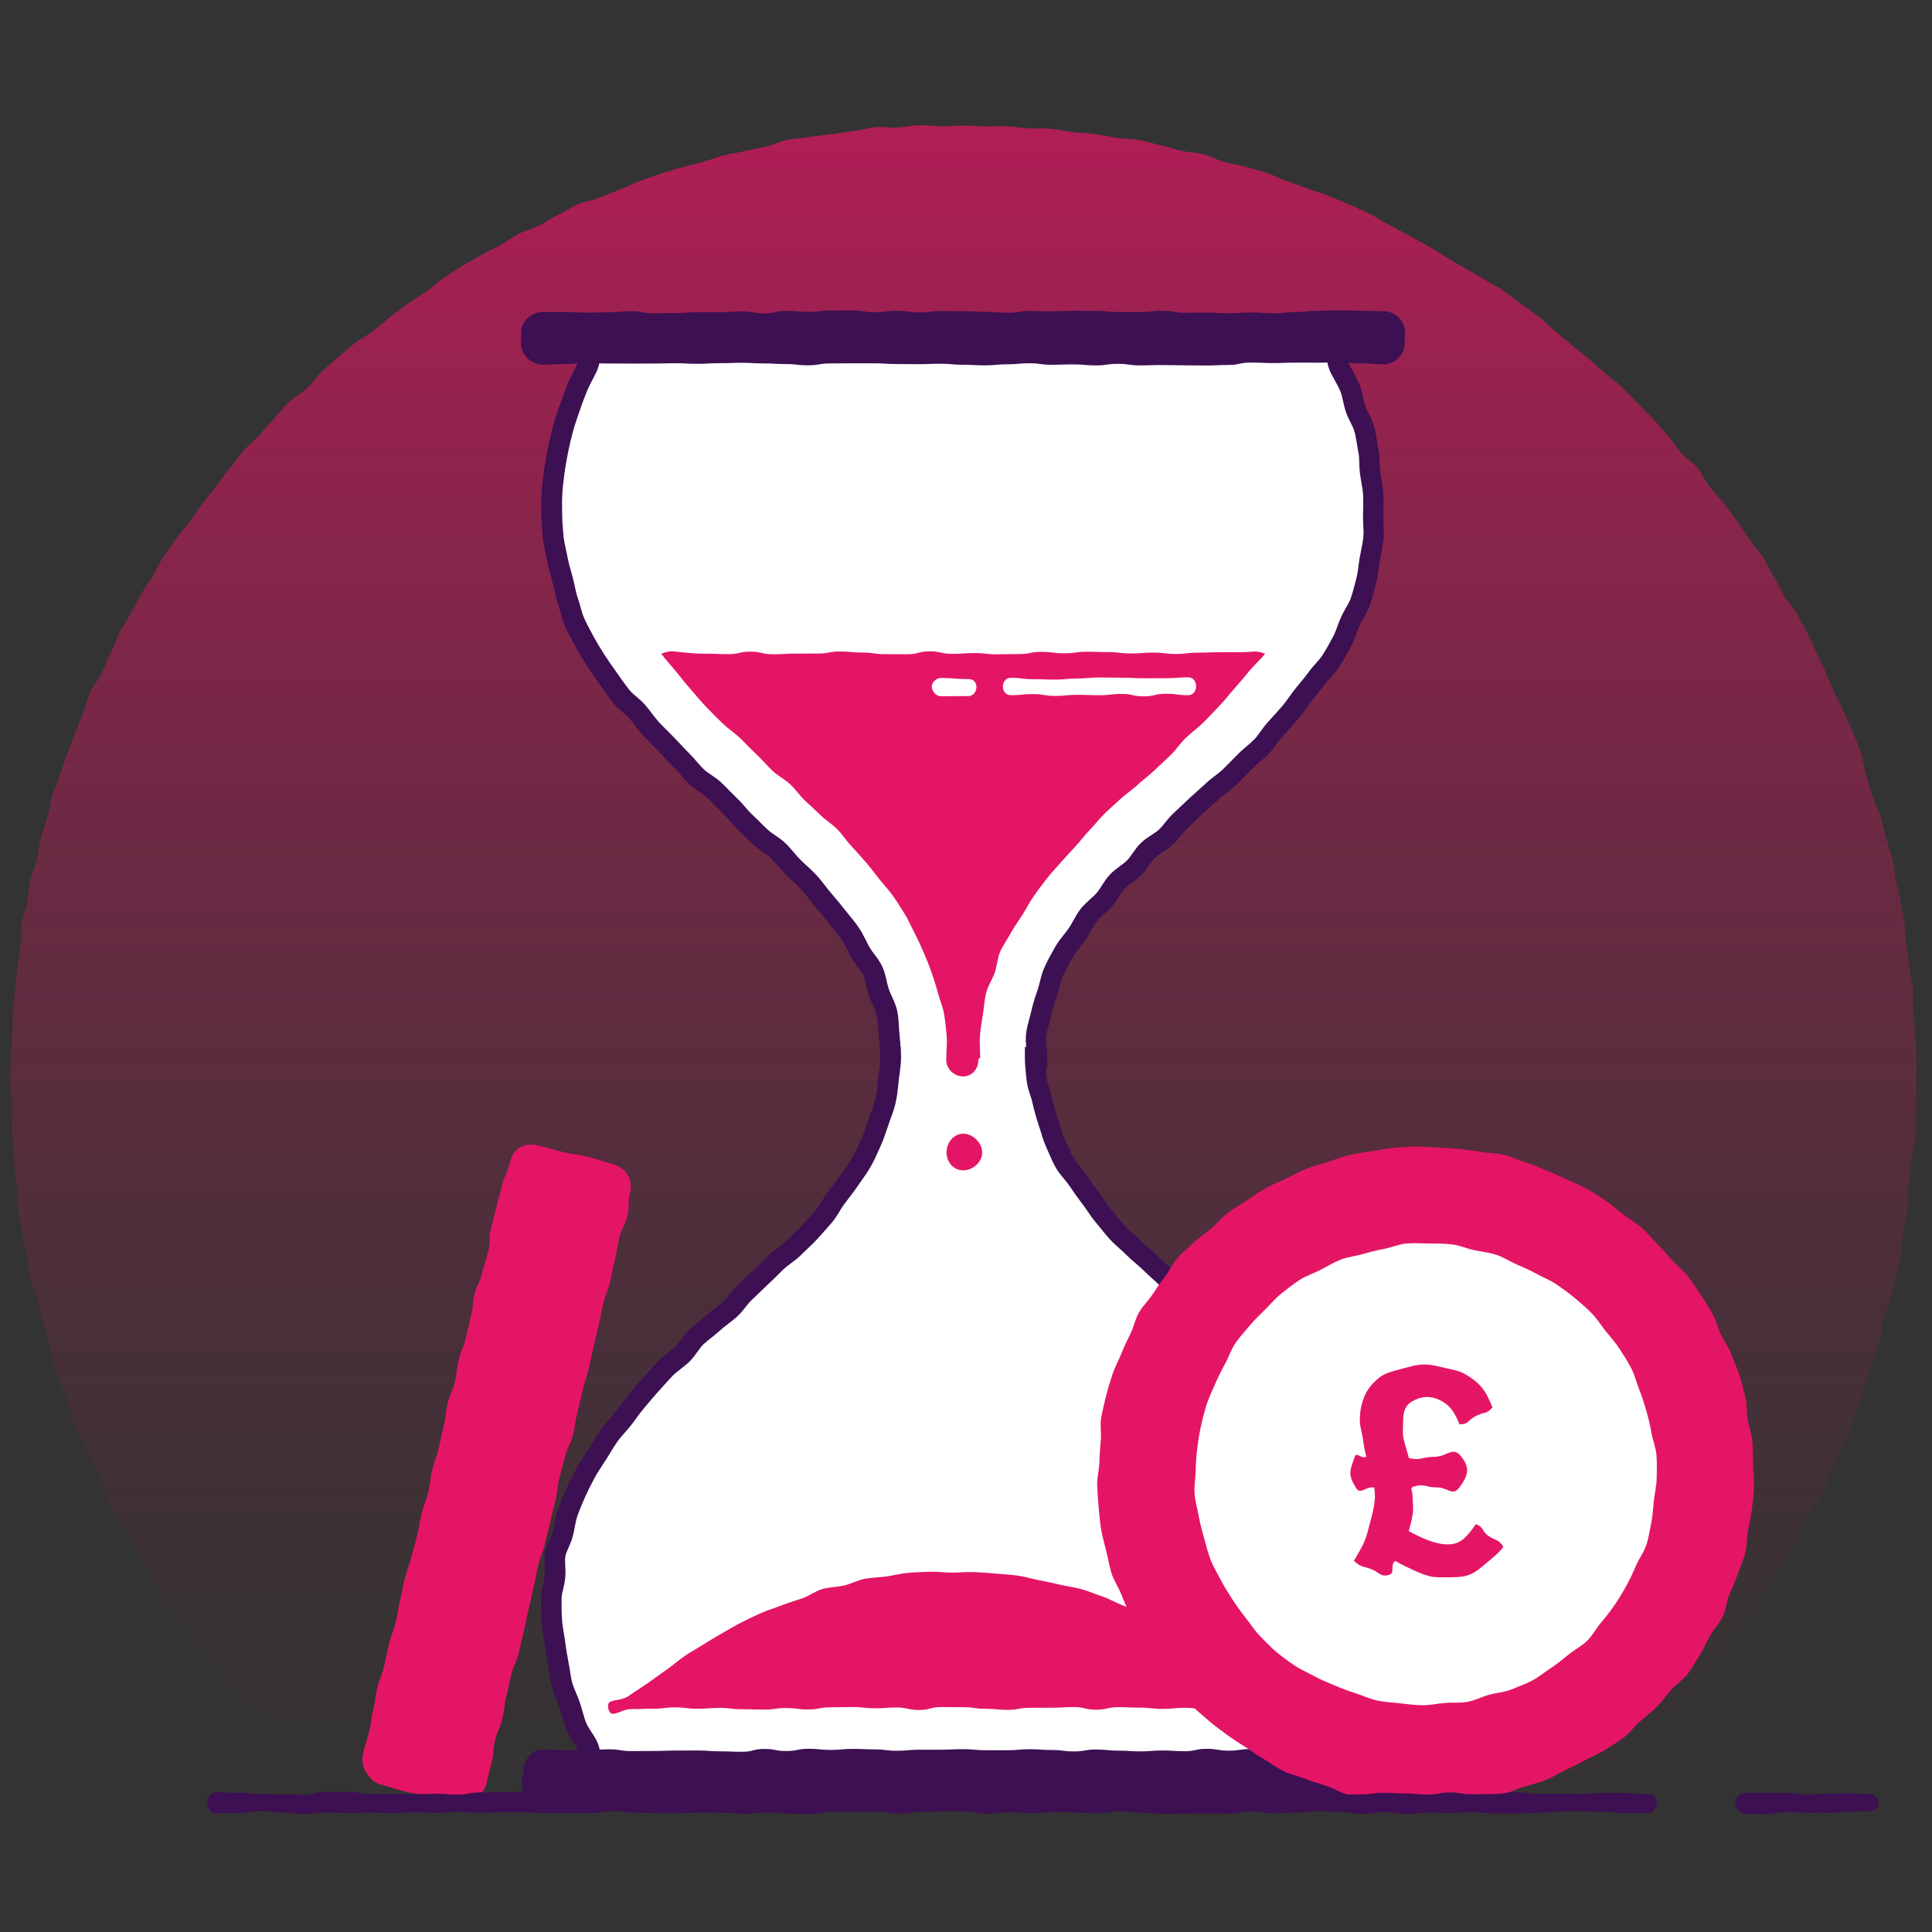 <?xml version="1.0" encoding="UTF-8"?><svg id="uuid-d57a6db2-3cc9-4edc-8c98-ab20f961405a" xmlns="http://www.w3.org/2000/svg" xmlns:xlink="http://www.w3.org/1999/xlink" viewBox="0 0 500 500"><rect x="0" y="0" width="500" height="500" fill="#333333" stroke="none"/><defs><linearGradient id="uuid-64165de5-a496-4c13-ba36-becd30e72969" x1="249.28" y1="-102.87" x2="249.28" y2="469.88" gradientUnits="userSpaceOnUse"><stop offset=".1" stop-color="#e51565" stop-opacity=".9"/><stop offset=".19" stop-color="#e51565" stop-opacity=".76"/><stop offset=".41" stop-color="#e51565" stop-opacity=".49"/><stop offset=".6" stop-color="#e51565" stop-opacity=".28"/><stop offset=".77" stop-color="#e51565" stop-opacity=".13"/><stop offset=".91" stop-color="#e51565" stop-opacity=".03"/><stop offset="1" stop-color="#e51565" stop-opacity="0"/></linearGradient></defs><path d="m495.98,278.84c0,1.93-.02,3.85-.07,5.77s.12,3.86.03,5.77-.35,3.84-.48,5.75-.81,3.79-.98,5.7-.36,3.82-.59,5.73-.06,3.87-.33,5.77-.69,3.79-1,5.68-.26,3.86-.61,5.75-.82,3.77-1.22,5.64-.95,3.73-1.4,5.6-1.36,3.62-1.84,5.48-.55,3.83-1.08,5.68-1.46,3.57-2.03,5.41-.87,3.76-1.48,5.58-1.11,3.69-1.76,5.49-1.33,3.61-2.03,5.4-1.33,3.62-2.07,5.39-1.64,3.49-2.43,5.24-1.56,3.52-2.38,5.25-1.74,3.43-2.61,5.14-2.14,3.22-3.04,4.91-1.28,3.68-2.23,5.35-2.38,3.06-3.37,4.71-1.83,3.38-2.85,5.01-1.92,3.34-2.98,4.94-2.37,3.04-3.46,4.61-2.21,3.14-3.34,4.69-2.06,3.26-3.23,4.78-2.6,2.85-3.8,4.34-2.31,3.08-3.55,4.54-2.64,2.79-3.92,4.23-2.42,2.99-3.73,4.39-2.57,2.87-3.9,4.24-2.63,2.81-4,4.15-3.06,2.36-4.46,3.68-2.44,3.03-3.87,4.31-3.11,2.34-4.57,3.58c-2.81.49-2.87-.38-5.72-.38s-2.86.39-5.71.39-2.86.24-5.71.24-2.86-.04-5.71-.04-2.86-.16-5.71-.16-2.86.28-5.71.28-2.86-.17-5.71-.17-2.86-.52-5.71-.52-2.86.23-5.71.23-2.86-.32-5.71-.32-2.86.78-5.71.78-2.86-.74-5.71-.74-2.86.06-5.72.06-2.86-.02-5.71-.02-2.86.16-5.71.16-2.86-.18-5.71-.18-2.86.24-5.71.24-2.86.45-5.71.45-2.86-.33-5.71-.33-2.86-.26-5.71-.26-2.86.35-5.71.35-2.86-.07-5.71-.07-2.86-.19-5.71-.19-2.85.26-5.71.26-2.85-.19-5.71-.19-2.86-.06-5.71-.06-2.86.24-5.72.24-2.86-.08-5.71-.08-2.86-.39-5.71-.39-2.86.39-5.71.39-2.86.13-5.71.13-2.86-.18-5.71-.18-2.86.02-5.71.02-2.86-.33-5.72-.33-2.86.54-5.71.54-2.86-.44-5.72-.44-2.86.31-5.71.31-2.86-.12-5.72-.12-2.86.25-5.72.25-2.86-.37-5.72-.37-2.86.56-5.72.56-2.86-.41-5.72-.41-2.86-.23-5.72-.23-2.86.57-5.72.57-2.86-.3-5.72-.3-2.86.26-5.72.26-2.86-.65-5.71-.65-2.86.48-5.72.48-2.86.29-5.72.29-2.86-.08-5.72-.08-2.86-.5-5.72-.5-2.86.28-5.72.28-2.86-.31-5.72-.31-2.86.4-5.72.4-2.86.02-5.73.02-2.92.36-5.74-.13c-1.46-1.25-2.79-2.7-4.23-3.98s-2.9-2.52-4.3-3.84-2.61-2.83-3.98-4.17-2.95-2.48-4.29-3.86-2.38-3.03-3.69-4.44-3.01-2.45-4.29-3.89-2.67-2.77-3.92-4.24-2.39-3.02-3.6-4.51-1.92-3.37-3.09-4.9-2.73-2.75-3.86-4.3-2.38-3.03-3.48-4.6-2.13-3.2-3.2-4.8-1.92-3.34-2.95-4.96-1.97-3.3-2.95-4.95-1.66-3.47-2.61-5.14-2.19-3.17-3.1-4.87-2.11-3.24-2.97-4.95-1.07-3.75-1.9-5.49-1.73-3.42-2.51-5.18-1.61-3.48-2.35-5.26-1.99-3.34-2.69-5.13-.87-3.78-1.53-5.59-1.36-3.59-1.98-5.41-1.45-3.57-2.03-5.4-.67-3.81-1.2-5.66-1.25-3.63-1.73-5.5-.85-3.74-1.3-5.61-1.43-3.61-1.83-5.5-.39-3.84-.75-5.73-.89-3.74-1.2-5.64-.79-3.77-1.05-5.68-.12-3.86-.34-5.77-.46-3.81-.64-5.73-.27-3.83-.41-5.75-.23-3.83-.32-5.75.17-3.84.13-5.77-.54-3.83-.54-5.76.22-3.8.26-5.7.22-3.79.31-5.69-.01-3.81.12-5.7.44-3.78.62-5.66.33-3.78.55-5.67.58-3.75.84-5.63-.09-3.86.22-5.73,1.14-3.66,1.48-5.53.39-3.8.78-5.65,1.31-3.6,1.74-5.45.57-3.77,1.05-5.61,1.19-3.61,1.71-5.44.65-3.77,1.21-5.58,1.46-3.52,2.06-5.32,1.2-3.61,1.84-5.39,1.34-3.55,2.02-5.32,1.36-3.55,2.09-5.3,1.11-3.66,1.87-5.4,2.17-3.19,2.97-4.91,1.49-3.49,2.34-5.19,1.35-3.58,2.24-5.26,1.97-3.25,2.9-4.91,1.76-3.37,2.72-5.01,2.06-3.2,3.06-4.81,1.71-3.42,2.75-5.01,2.2-3.1,3.28-4.67,2.49-2.9,3.6-4.44,2.14-3.14,3.28-4.66,2.32-3,3.5-4.49,2.23-3.08,3.44-4.54,2.28-3.05,3.53-4.48,2.79-2.6,4.07-4.01,2.49-2.88,3.8-4.25,2.46-2.92,3.8-4.26,3.21-2.15,4.58-3.46,2.41-2.98,3.81-4.26,2.79-2.58,4.22-3.83,2.91-2.45,4.37-3.66,3.26-2.01,4.75-3.19,2.9-2.44,4.42-3.59,2.98-2.35,4.52-3.46,3.21-2.04,4.77-3.11,2.92-2.47,4.51-3.5,3.15-2.12,4.77-3.13,3.32-1.85,4.96-2.82,3.38-1.73,5.04-2.65,3.19-2.09,4.87-2.97,3.59-1.31,5.29-2.16,3.24-2.01,4.96-2.82,3.3-1.92,5.04-2.69,3.72-.96,5.48-1.69,3.53-1.39,5.3-2.07,3.45-1.6,5.24-2.25,3.57-1.29,5.37-1.89,3.64-1.09,5.45-1.65,3.7-.87,5.52-1.39,3.59-1.26,5.43-1.74,3.74-.68,5.59-1.11,3.7-.81,5.56-1.2,3.59-1.38,5.46-1.73,3.78-.41,5.66-.71,3.77-.44,5.65-.7,3.74-.61,5.64-.83,3.73-.81,5.63-.99,3.83.21,5.72.08,3.77-.5,5.67-.58,3.8.31,5.71.27,3.78-.19,5.69-.19,3.79.15,5.69.2,3.8-.09,5.69,0,3.78.4,5.67.53,3.82-.07,5.7.1,3.75.65,5.63.87,3.8.21,5.68.47,3.73.7,5.61,1.01,3.82.21,5.68.56,3.69.92,5.55,1.31,3.65,1.06,5.5,1.49,3.82.37,5.66.84,3.53,1.5,5.36,2.02,3.75.72,5.56,1.28,3.69.94,5.49,1.54,3.48,1.57,5.27,2.21,3.61,1.2,5.38,1.88,3.63,1.16,5.38,1.89,3.55,1.39,5.28,2.16,3.46,1.59,5.18,2.39,3.28,1.96,4.98,2.81,3.34,1.8,5.02,2.69,3.32,1.84,4.98,2.76,3.23,2,4.86,2.97,3.3,1.87,4.92,2.87,3.33,1.83,4.92,2.87,3.38,1.8,4.94,2.87,3.02,2.32,4.56,3.43,3.12,2.18,4.63,3.33,2.79,2.6,4.28,3.78,2.91,2.44,4.37,3.65,3,2.33,4.43,3.58,2.88,2.48,4.28,3.76,3,2.36,4.37,3.67,2.65,2.73,3.99,4.08,2.69,2.69,4,4.06,2.51,2.85,3.79,4.26,2.23,3.09,3.48,4.53,3.04,2.4,4.25,3.86,1.89,3.36,3.07,4.84,2.56,2.82,3.71,4.33,2.33,3,3.44,4.54,2.08,3.18,3.15,4.75,2.45,2.93,3.49,4.52,1.74,3.39,2.75,5.01,1.77,3.36,2.73,5,2.39,3,3.32,4.66,1.81,3.34,2.69,5.02,1.58,3.46,2.43,5.16,1.6,3.44,2.41,5.16,1.46,3.5,2.23,5.24,1.81,3.35,2.54,5.11,1.61,3.45,2.3,5.22,1.41,3.53,2.06,5.32.68,3.78,1.28,5.59,1.1,3.63,1.66,5.44,1.56,3.49,2.08,5.32,1.02,3.66,1.49,5.5,1.16,3.63,1.6,5.48.54,3.77.93,5.63.93,3.69,1.27,5.56.64,3.75.94,5.62.17,3.81.43,5.69.63,3.74.85,5.63.76,3.74.94,5.63-.02,3.81.11,5.71.39,3.78.47,5.68.22,3.79.27,5.69.03,3.8.03,5.7Z" fill="url(#uuid-64165de5-a496-4c13-ba36-becd30e72969)"/><path d="m343.97,376.51c-1.03-1.6-1.81-3.36-2.92-4.9s-2.54-2.84-3.71-4.33-2.09-3.19-3.32-4.63-2.85-2.54-4.13-3.94-2.13-3.21-3.45-4.57-2.62-2.76-3.97-4.09-2.93-2.44-4.3-3.75-2.79-2.58-4.17-3.87-2.63-2.75-4.02-4.03-2.92-2.45-4.3-3.73-2.56-2.84-3.93-4.13-2.82-2.56-4.17-3.87-2.9-2.48-4.23-3.81-2.86-2.54-4.15-3.91-2.42-2.96-3.65-4.38-2.19-3.13-3.34-4.61-2.25-3.05-3.3-4.61-2.5-2.92-3.43-4.56-1.6-3.45-2.39-5.17-1.2-3.58-1.81-5.38-1.1-3.57-1.51-5.44-1.25-3.6-1.46-5.51-.43-3.76-.43-5.7h.57c0-1.94-.48-3.86-.28-5.71s.89-3.74,1.3-5.57,1.01-3.66,1.62-5.44.86-3.75,1.65-5.47,1.71-3.4,2.66-5.06,2.3-3.03,3.37-4.61,1.81-3.36,2.98-4.87,2.82-2.57,4.06-4.03,2.02-3.25,3.33-4.66,3.07-2.29,4.42-3.65,2.19-3.16,3.56-4.49,3.21-2.1,4.61-3.41,2.4-2.97,3.8-4.27,2.74-2.61,4.14-3.9,2.82-2.52,4.22-3.82,3.03-2.31,4.4-3.63,2.66-2.7,4.01-4.04,2.91-2.46,4.23-3.83,2.25-3.09,3.54-4.49,2.57-2.79,3.8-4.23,2.24-3.06,3.42-4.55,2.43-2.9,3.54-4.44,2.59-2.83,3.62-4.43c1.04-1.62,1.94-3.3,2.82-4.92s1.4-3.56,2.15-5.24,1.98-3.32,2.6-5.06,1.08-3.67,1.55-5.46.59-3.77.91-5.59.79-3.73.97-5.57-.1-3.81-.07-5.66.11-3.79,0-5.64-.57-3.76-.8-5.58c-.25-1.92-.07-3.85-.43-5.65-.38-1.91-.58-3.82-1.05-5.57-.51-1.91-1.69-3.53-2.26-5.22-.65-1.92-.83-3.87-1.48-5.47-.81-1.98-1.89-3.59-2.59-5.03-1.55-3.18.22-4.61-2.51-5.33s-2.88.12-5.67.12-2.79-.09-5.58-.09-2.79.36-5.58.36-2.79-.29-5.58-.29-2.79.21-5.58.21-2.79,0-5.58,0-2.79.37-5.58.37-2.79-.72-5.58-.72-2.79.5-5.58.5-2.79.02-5.58.02-2.79-.3-5.58-.3-2.79.05-5.58.05-2.79-.18-5.58-.18-2.79.05-5.58.05-2.79.53-5.59.53-2.79-.04-5.59-.04-2.79.14-5.59.14-2.79-.23-5.58-.23-2.79-.44-5.58-.44-2.79.43-5.58.43-2.79.05-5.58.05-2.79-.55-5.58-.55-2.79.34-5.58.34-2.79.18-5.58.18-2.79-.05-5.58-.05-2.79-.05-5.58-.05-2.79.14-5.58.14-2.79-.29-5.58-.29-2.79-.23-5.58-.23-2.79.7-5.58.7-2.79-.27-5.58-.27-2.79-.13-5.59-.13-2.79.31-5.59.31-2.89-1.02-5.59-.3-.99,1.86-2.54,5.04c-.7,1.44-1.67,3.09-2.48,5.07-.66,1.61-1.33,3.38-1.97,5.3-.57,1.69-1.21,3.48-1.72,5.38-.47,1.75-.91,3.59-1.29,5.5-.36,1.79-.7,3.66-.95,5.58s-.47,3.71-.59,5.63-.06,3.74-.03,5.66.18,3.74.36,5.65.72,3.66,1.05,5.55.9,3.6,1.39,5.45.72,3.66,1.36,5.47.93,3.65,1.72,5.41,1.66,3.36,2.58,5.05,1.86,3.25,2.91,4.87,2.13,3.16,3.23,4.7,2.19,3.12,3.36,4.61,2.92,2.51,4.15,3.95,2.29,3.04,3.57,4.43,2.67,2.7,3.99,4.06,2.58,2.79,3.93,4.12,2.48,2.9,3.85,4.21,3.18,2.17,4.56,3.46,2.64,2.74,4.03,4.02,2.49,2.91,3.88,4.19,2.7,2.68,4.08,3.97,3.2,2.16,4.55,3.47,2.51,2.89,3.83,4.22,2.82,2.57,4.11,3.95,2.36,3,3.59,4.42,2.48,2.89,3.63,4.38,2.45,2.93,3.51,4.48,1.78,3.37,2.72,5,2.39,3.05,3.17,4.77.94,3.72,1.55,5.52,1.69,3.46,2.1,5.33.34,3.78.55,5.7.32,3.74.32,5.68c0,0,.08,0,.08,0,0,1.94-.37,3.81-.57,5.66s-.36,3.8-.77,5.63-1.18,3.61-1.78,5.39-1.17,3.6-1.96,5.32-1.52,3.47-2.46,5.13-2.1,3.14-3.18,4.72-2.22,3.04-3.39,4.55-1.94,3.29-3.19,4.74-2.48,2.86-3.78,4.26-2.73,2.62-4.08,3.98-3.05,2.29-4.42,3.61-2.69,2.65-4.08,3.96-2.71,2.63-4.11,3.93-2.37,3.01-3.77,4.3-3.03,2.3-4.42,3.6-3,2.35-4.37,3.66-2.25,3.12-3.61,4.46-3.05,2.32-4.37,3.68-2.56,2.81-3.84,4.21-2.47,2.88-3.71,4.32-2.27,3.04-3.45,4.53-2.53,2.84-3.64,4.38-2.01,3.21-3.04,4.81c-1.04,1.62-2.11,3.17-2.99,4.79s-1.77,3.37-2.52,5.06-1.51,3.49-2.12,5.24-.8,3.72-1.27,5.5-1.61,3.54-1.94,5.36.13,3.85-.05,5.69-.94,3.75-.97,5.6.02,3.83.12,5.67.54,3.79.78,5.61c.25,1.92.54,3.79.9,5.58.38,1.91.55,3.82,1.02,5.57.51,1.91,1.43,3.61,2,5.3.65,1.92,1.04,3.8,1.7,5.4.81,1.98,2.13,3.47,2.83,4.92,1.55,3.18-.4,4.58,2.33,5.3s2.84-.38,5.63-.38,2.79.19,5.58.19,2.79-.09,5.58-.09,2.79.01,5.58.01,2.79-.21,5.58-.21,2.79.57,5.58.57,2.79-.53,5.58-.53,2.79.25,5.58.25,2.79.35,5.58.35,2.79-.36,5.58-.36,2.79.18,5.58.18,2.79,0,5.58,0,2.79-.54,5.58-.54,2.79.27,5.58.27,2.79-.02,5.59-.02,2.79-.09,5.59-.09,2.79.48,5.59.48,2.79-.28,5.58-.28,2.79-.28,5.58-.28,2.79.27,5.58.27,2.79.1,5.58.1,2.79-.31,5.58-.31,2.79-.1,5.58-.1,2.79.01,5.58.01,2.79,0,5.58,0,2.79.31,5.58.31,2.79.25,5.58.25,2.79.05,5.58.05,2.79-.55,5.58-.55,2.79.41,5.58.41,2.79-.46,5.58-.46,2.79.05,5.59.05,2.79.6,5.59.6,2.82.1,5.52-.62.96-1.64,2.51-4.83c.7-1.44,2.07-2.92,2.88-4.9.66-1.61,1.01-3.5,1.66-5.42.57-1.69,1-3.53,1.51-5.44.47-1.75,1.05-3.55,1.43-5.46.36-1.79.6-3.67.85-5.59s.1-3.72.21-5.64.64-3.71.6-5.63-.37-3.72-.55-5.63-.64-3.66-.97-5.55-.8-3.61-1.29-5.47-.45-3.75-1.09-5.57-1.58-3.39-2.37-5.14-1.44-3.45-2.36-5.14-2.11-3.08-3.15-4.7Z" fill="#fff"/><path d="m155.92,459.94c-.64,0-1.38-.09-2.28-.33-3.49-.92-3.56-3.42-3.59-4.62-.02-.67-.03-1.25-.44-2.08-.22-.44-.57-.98-.94-1.55-.65-1-1.39-2.12-1.96-3.53-.44-1.07-.76-2.22-1.08-3.33-.21-.73-.42-1.48-.67-2.23-.2-.6-.47-1.25-.76-1.92-.44-1.05-.94-2.24-1.29-3.54-.32-1.2-.51-2.42-.7-3.6-.11-.71-.22-1.42-.36-2.14-.35-1.74-.65-3.62-.93-5.76-.08-.63-.19-1.27-.3-1.91-.21-1.24-.42-2.52-.5-3.89-.12-2.04-.16-4.01-.13-5.87.02-1.3.3-2.48.57-3.62.18-.77.35-1.5.42-2.18.06-.62.02-1.34-.03-2.1-.06-1.15-.14-2.45.1-3.8.23-1.31.75-2.48,1.2-3.51.32-.73.62-1.41.79-2.05.17-.62.29-1.3.43-2.01.23-1.19.46-2.43.91-3.7.58-1.63,1.27-3.36,2.2-5.43.75-1.68,1.6-3.39,2.61-5.24.74-1.36,1.6-2.67,2.42-3.94l.66-1.02c.38-.58.74-1.18,1.09-1.77.63-1.04,1.28-2.11,2.02-3.15.72-1,1.5-1.89,2.25-2.75.5-.57,1-1.14,1.46-1.73.46-.59.91-1.19,1.35-1.8.68-.93,1.38-1.89,2.17-2.81.38-.45.76-.9,1.14-1.35.84-1,1.71-2.04,2.63-3.04.44-.48.87-.96,1.3-1.44.83-.93,1.69-1.89,2.59-2.82.82-.85,1.71-1.53,2.56-2.19.68-.52,1.32-1.02,1.85-1.54.5-.49.97-1.15,1.47-1.84.61-.85,1.29-1.8,2.17-2.64.8-.77,1.64-1.42,2.45-2.06.7-.55,1.36-1.07,1.95-1.62.8-.75,1.64-1.39,2.45-2,.72-.55,1.39-1.06,1.98-1.61.55-.51,1.07-1.16,1.62-1.86.65-.82,1.31-1.66,2.16-2.44.75-.7,1.49-1.41,2.23-2.12.62-.6,1.24-1.2,1.87-1.79.86-.81,1.7-1.63,2.54-2.45.5-.5,1.01-.99,1.51-1.48.79-.76,1.61-1.37,2.41-1.97.73-.54,1.43-1.06,1.97-1.61.59-.59,1.19-1.17,1.8-1.74.79-.75,1.54-1.45,2.22-2.19,1.32-1.41,2.56-2.85,3.71-4.18.54-.63,1.02-1.41,1.52-2.24.48-.79.97-1.61,1.58-2.4l.38-.49c1.04-1.34,2.02-2.61,2.91-3.93.36-.53.72-1.04,1.09-1.56.73-1.02,1.41-1.99,1.98-2.99.69-1.2,1.26-2.48,1.86-3.83l.49-1.08c.6-1.32,1.07-2.72,1.57-4.2l.29-.87c.19-.57.4-1.13.61-1.7.44-1.18.85-2.3,1.09-3.42.31-1.4.47-2.89.63-4.46l.09-.88c.06-.59.14-1.18.22-1.77.11-.84.22-1.65.28-2.45l-.04-1.17c0-1.71-.1-3.48-.31-5.4-.08-.74-.12-1.49-.17-2.24-.06-1.14-.12-2.22-.33-3.17-.18-.82-.59-1.7-1.01-2.63-.35-.77-.71-1.56-1.01-2.42-.3-.89-.5-1.76-.68-2.6-.22-.98-.42-1.91-.77-2.66-.32-.71-.87-1.44-1.46-2.21-.55-.73-1.12-1.48-1.61-2.35-.39-.68-.74-1.38-1.09-2.09-.49-.99-.96-1.92-1.52-2.74-.61-.9-1.32-1.77-2.08-2.69-.45-.55-.9-1.1-1.33-1.66-1.09-1.41-2.25-2.77-3.54-4.27-.57-.66-1.09-1.35-1.6-2.01-.64-.84-1.25-1.63-1.91-2.34-.65-.7-1.38-1.37-2.15-2.08-.64-.59-1.28-1.19-1.9-1.81-.68-.69-1.3-1.41-1.9-2.1-.64-.75-1.25-1.45-1.89-2.08-.53-.51-1.22-.98-1.95-1.48-.85-.58-1.74-1.18-2.57-1.97-.67-.63-1.32-1.28-1.97-1.93-.69-.68-1.37-1.37-2.09-2.03-.8-.74-1.48-1.53-2.14-2.3-.59-.69-1.15-1.34-1.74-1.89-.76-.71-1.48-1.44-2.17-2.16-.64-.66-1.24-1.29-1.88-1.88-.53-.49-1.2-.95-1.92-1.43-.89-.6-1.8-1.22-2.67-2.05-.81-.77-1.51-1.59-2.19-2.38-.57-.67-1.12-1.3-1.68-1.86-.85-.84-1.65-1.7-2.43-2.54-.51-.54-1.01-1.09-1.53-1.62-.5-.52-1.01-1.02-1.52-1.53-.83-.83-1.69-1.68-2.52-2.58-.79-.87-1.48-1.77-2.15-2.65-.5-.65-.97-1.27-1.47-1.85-.44-.52-1.04-1.02-1.67-1.56-.82-.7-1.76-1.48-2.54-2.48-.91-1.15-1.75-2.34-2.57-3.49l-.87-1.22c-1.37-1.91-2.39-3.39-3.31-4.81-1.16-1.8-2.15-3.45-3.01-5.04-1.01-1.85-1.91-3.53-2.67-5.24-.55-1.23-.88-2.45-1.2-3.62-.19-.71-.38-1.37-.59-1.98-.46-1.3-.73-2.56-.99-3.78-.14-.64-.27-1.28-.44-1.9-.14-.54-.29-1.06-.44-1.59-.37-1.31-.75-2.66-1-4.07-.12-.67-.27-1.33-.41-1.98-.27-1.21-.55-2.46-.67-3.78-.15-1.62-.34-3.75-.37-5.85v-.33c-.04-1.82-.07-3.69.03-5.53.11-1.94.34-3.78.6-5.82.28-2.15.67-4.2.98-5.76.37-1.84.82-3.75,1.33-5.67.44-1.65.96-3.17,1.46-4.64l.31-.9c.62-1.83,1.3-3.66,2.03-5.45.6-1.46,1.26-2.73,1.84-3.84.25-.49.5-.95.71-1.39.42-.86.47-1.44.53-2.06.16-1.81.72-3.59,3.72-4.38,2.07-.55,3.24-.34,4.45-.04.53.13.99.25,1.82.25,1.25,0,1.83-.06,2.5-.14.72-.08,1.54-.17,3.08-.17,1.46,0,2.2.03,2.92.07.67.03,1.34.06,2.67.06,1.52,0,2.33.08,3.04.15.65.06,1.27.12,2.54.12,1.07,0,1.52-.11,2.15-.27.76-.19,1.71-.43,3.43-.43,1.5,0,2.27.06,3.01.12.66.05,1.29.1,2.58.1,1.53,0,2.35.08,3.06.16.68.07,1.26.13,2.52.13,1.33,0,1.97-.03,2.66-.07.72-.04,1.46-.07,2.92-.07s2.13.01,2.84.03c.68.01,1.37.03,2.74.03s2.13.01,2.84.03c.69.01,1.37.03,2.74.03s1.95-.04,2.62-.08c.73-.05,1.48-.1,2.96-.1,1.24,0,1.81-.07,2.47-.15.73-.09,1.55-.19,3.11-.19,1.66,0,2.53.17,3.31.33.64.13,1.14.23,2.28.23,1.37,0,2.06-.01,2.75-.02.71-.01,1.42-.02,2.84-.02,1.2,0,1.75-.08,2.39-.18.75-.11,1.59-.24,3.19-.24s2.45.13,3.2.25c.64.1,1.19.19,2.38.19,1.5,0,2.27.06,3,.12.66.05,1.29.1,2.58.1s1.98-.03,2.67-.07c.72-.04,1.46-.07,2.92-.07s2.12,0,2.83.02c.69,0,1.38.02,2.76.02,1.15,0,1.66-.1,2.3-.22.77-.15,1.64-.31,3.29-.31,1.37,0,2.06-.01,2.75-.02.71-.01,1.42-.02,2.83-.02s2.24.05,2.96.1c.67.04,1.31.09,2.62.09s2.06-.01,2.74-.03c.71-.01,1.42-.03,2.84-.03,1.54,0,2.36.09,3.08.17.67.07,1.25.14,2.5.14,1.39,0,2.08,0,2.77-.01.7,0,1.41-.01,2.81-.01,1.16,0,1.67-.09,2.32-.21.76-.14,1.63-.29,3.26-.29,1.73,0,2.69.25,3.45.45.62.16,1.07.28,2.12.28,1.22,0,1.79-.08,2.44-.16.74-.1,1.57-.21,3.14-.21h5.58c1.29,0,1.92-.06,2.59-.11.74-.06,1.5-.11,2.99-.11s2.34.08,3.06.16c.68.07,1.26.13,2.52.13s1.79-.07,2.45-.16c.73-.09,1.56-.2,3.13-.2,1.44,0,2.16.02,2.88.05.68.02,1.35.04,2.7.04.86,0,1.37-.1,1.92-.2,1.26-.23,2.38-.37,4.43.17,3.43.91,3.6,3.3,3.7,4.58.05.69.1,1.29.51,2.15.24.49.53,1.01.83,1.55.59,1.05,1.26,2.24,1.83,3.64.44,1.07.68,2.18.92,3.26.19.83.36,1.62.61,2.37.19.57.51,1.21.86,1.89.51,1.01,1.09,2.16,1.45,3.49.32,1.21.53,2.44.72,3.64.11.69.23,1.4.37,2.1.24,1.22.28,2.4.32,3.55.03.8.05,1.56.14,2.28.08.65.2,1.3.31,1.96.21,1.21.43,2.46.51,3.81.09,1.58.05,3.17.02,4.71l-.02,1.13c-.01.65.02,1.34.06,2.07.06,1.21.13,2.46,0,3.79-.13,1.4-.4,2.75-.67,4.07-.11.57-.23,1.14-.33,1.72-.11.64-.2,1.29-.28,1.94-.16,1.24-.33,2.53-.68,3.86l-.26,1.01c-.39,1.52-.8,3.08-1.35,4.66-.43,1.22-1.04,2.27-1.63,3.29-.39.68-.76,1.32-1.05,1.96-.26.59-.5,1.24-.75,1.93-.42,1.14-.85,2.32-1.49,3.5l-.21.39c-.83,1.54-1.7,3.12-2.71,4.69-.68,1.05-1.46,1.93-2.22,2.77-.54.61-1.06,1.18-1.48,1.76-.76,1.06-1.57,2.04-2.35,2.99-.42.52-.85,1.03-1.26,1.55-.47.6-.92,1.22-1.36,1.85-.66.92-1.34,1.87-2.12,2.78-1.12,1.3-2.28,2.57-3.4,3.8l-.46.5c-.5.55-.97,1.2-1.47,1.9-.63.88-1.29,1.79-2.12,2.65-.79.82-1.63,1.53-2.44,2.22-.66.56-1.28,1.09-1.84,1.65-.56.55-1.11,1.12-1.66,1.68-.79.81-1.57,1.61-2.39,2.39-.81.77-1.66,1.43-2.48,2.06-.7.54-1.37,1.05-1.94,1.59-.76.71-1.54,1.41-2.31,2.1-.64.58-1.28,1.15-1.92,1.73-.71.65-1.4,1.31-2.09,1.97-.68.65-1.36,1.29-2.05,1.93-.57.53-1.11,1.19-1.68,1.9-.64.79-1.3,1.6-2.11,2.36-.86.8-1.81,1.42-2.65,1.97-.73.48-1.42.93-1.93,1.41-.53.51-1.01,1.2-1.53,1.94-.59.84-1.2,1.71-2,2.51-.79.8-1.64,1.42-2.45,2.02-.72.53-1.41,1.04-1.91,1.57-.53.57-1,1.31-1.5,2.09-.52.82-1.06,1.67-1.76,2.48-.69.8-1.43,1.47-2.15,2.11-.7.62-1.36,1.21-1.83,1.81-.55.71-1.02,1.55-1.52,2.45-.42.75-.85,1.53-1.37,2.29-.5.74-1.04,1.42-1.55,2.07-.65.82-1.26,1.59-1.7,2.37-.88,1.55-1.8,3.21-2.55,4.85-.37.81-.61,1.78-.87,2.81-.2.78-.4,1.59-.68,2.42-.54,1.58-1.15,3.38-1.54,5.16-.16.7-.35,1.4-.54,2.1-.31,1.11-.6,2.16-.71,3.18-.09.8.01,1.75.11,2.75.09.86.18,1.74.18,2.69v2.65h-.44c.06.75.15,1.5.23,2.25l.06.52c.09.88.4,1.81.71,2.79.25.77.51,1.57.7,2.43.4,1.81.87,3.5,1.43,5.16.22.64.41,1.29.6,1.94.34,1.14.66,2.22,1.11,3.19.25.56.5,1.12.74,1.69.5,1.16.97,2.26,1.54,3.27.42.73,1.02,1.46,1.66,2.23.56.67,1.14,1.37,1.67,2.16,1.24,1.83,2.22,3.21,3.2,4.47.54.7,1.02,1.41,1.49,2.1.59.87,1.14,1.69,1.76,2.41.52.6,1.01,1.22,1.51,1.85.7.87,1.35,1.69,2.06,2.46.62.67,1.34,1.31,2.1,1.99.66.59,1.33,1.2,1.99,1.86.64.65,1.35,1.26,2.11,1.91.68.59,1.39,1.2,2.08,1.86.77.74,1.57,1.47,2.36,2.2.59.54,1.19,1.09,1.78,1.64.75.71,1.42,1.45,2.07,2.17.63.7,1.22,1.36,1.85,1.94.65.6,1.33,1.17,2.06,1.78.74.62,1.5,1.26,2.25,1.95.77.71,1.48,1.45,2.17,2.17.64.66,1.24,1.29,1.87,1.88.54.5,1.08,1,1.63,1.5.86.79,1.72,1.58,2.57,2.39.58.55,1.22,1.08,1.89,1.64.81.67,1.64,1.36,2.44,2.14.94.93,1.86,1.89,2.78,2.85.41.43.82.86,1.24,1.29.85.88,1.49,1.82,2.1,2.73.47.7.92,1.36,1.4,1.89.5.54,1.1,1.07,1.73,1.62.83.72,1.68,1.47,2.46,2.38.78.91,1.41,1.86,2.03,2.78.46.69.89,1.34,1.36,1.93.46.58.98,1.15,1.53,1.75.76.83,1.54,1.69,2.25,2.67.72,1,1.29,2.03,1.84,3.03.39.7.75,1.36,1.15,1.98h0c.39.6.8,1.17,1.21,1.74.7.98,1.43,1.99,2.04,3.12.72,1.33,1.3,2.66,1.85,3.95.2.46.4.92.6,1.37.28.62.58,1.23.88,1.83.55,1.11,1.13,2.27,1.57,3.51.45,1.28.63,2.57.79,3.7.11.75.2,1.46.37,2.07l.05.2c.47,1.78.95,3.62,1.28,5.48.11.59.22,1.18.34,1.77.26,1.29.53,2.62.66,4,.06.64.14,1.27.22,1.9.16,1.27.32,2.59.35,3.94.02,1.33-.17,2.6-.34,3.72-.12.75-.22,1.45-.26,2.11-.04.72-.05,1.44-.05,2.15,0,1.19-.01,2.42-.18,3.68l-.03.2c-.24,1.84-.48,3.74-.85,5.56-.29,1.45-.67,2.79-1.04,4.09-.15.52-.29,1.03-.43,1.54-.14.51-.27,1.02-.4,1.52-.37,1.42-.71,2.76-1.16,4.08-.25.75-.47,1.53-.67,2.29-.3,1.09-.61,2.23-1.04,3.29-.57,1.41-1.33,2.53-2,3.53-.38.57-.74,1.1-.95,1.53-.42.86-.46,1.4-.51,1.98-.15,1.74-.7,3.45-3.7,4.25-2.63.7-3.17.72-5.33.71h-.88c-1.68,0-2.61-.2-3.35-.36-.63-.13-1.12-.24-2.24-.24-1.42,0-2.13-.01-2.84-.02-.69-.01-1.37-.02-2.75-.02-1.18,0-1.73.09-2.36.19-.75.12-1.61.26-3.22.26s-2.43-.12-3.18-.23c-.65-.1-1.2-.18-2.41-.18-1.14,0-1.64.1-2.28.23-.77.15-1.65.33-3.3.33-1.42,0-2.13-.01-2.84-.02-.69-.01-1.37-.02-2.75-.02-1.51,0-2.28-.07-3.03-.13-.66-.06-1.28-.11-2.56-.11-1.54,0-2.36-.09-3.08-.17-.67-.07-1.25-.14-2.5-.14h-5.58c-1.4,0-2.1,0-2.8,0-.7,0-1.39,0-2.78,0s-2.02.03-2.69.05c-.72.03-1.44.05-2.89.05-1.25,0-1.83.06-2.5.14-.72.08-1.54.17-3.08.17-1.44,0-2.16-.03-2.89-.05-.67-.02-1.35-.05-2.7-.05-1.52,0-2.33-.08-3.05-.15-.65-.06-1.27-.12-2.53-.12s-1.85.06-2.53.13c-.71.07-1.53.15-3.05.15-1.26,0-1.85.06-2.53.12-.72.07-1.53.15-3.05.15-1.62,0-2.48-.15-3.24-.28-.63-.11-1.18-.2-2.35-.2-1.36,0-2.03.02-2.71.04-.72.02-1.44.04-2.88.04s-2.08,0-2.78,0c-.7,0-1.4,0-2.81,0-1.52,0-2.33-.08-3.05-.15-.65-.06-1.27-.12-2.53-.12-1.14,0-1.65.1-2.29.22-.77.15-1.64.32-3.29.32h-5.58c-1.48,0-2.23-.06-2.96-.11-.67-.04-1.31-.08-2.62-.08-1.22,0-1.79.07-2.45.16-.73.1-1.57.2-3.13.2s-2.39-.1-3.12-.2c-.66-.08-1.23-.16-2.46-.16-1.51,0-2.32-.07-3.03-.14-.66-.06-1.28-.12-2.55-.12-1.14,0-1.65.1-2.29.22-.77.15-1.64.31-3.29.31s-2.54-.18-3.32-.34c-.63-.13-1.13-.23-2.26-.23-1.29,0-1.92.05-2.59.1-.74.06-1.5.11-2.99.11-1.4,0-2.1,0-2.8,0-.7,0-1.39,0-2.78,0s-2.03.02-2.71.04c-.72.02-1.44.05-2.88.05s-2.24-.05-2.97-.1c-.67-.05-1.3-.09-2.61-.09-.82,0-1.25.12-1.8.27-.7.19-1.39.35-2.23.35Zm-.58-5.37c.6.13.82.07,1.41-.09.71-.19,1.67-.46,3.2-.46s2.24.05,2.97.1c.67.05,1.3.09,2.61.09s2.03-.02,2.71-.04c.72-.02,1.44-.05,2.88-.05s2.1,0,2.8,0c.7,0,1.39,0,2.78,0,1.29,0,1.92-.05,2.59-.1.74-.06,1.5-.11,2.99-.11,1.66,0,2.54.18,3.32.34.63.13,1.13.23,2.26.23s1.65-.1,2.29-.22c.77-.15,1.64-.31,3.29-.31,1.51,0,2.32.07,3.03.14.66.06,1.27.12,2.55.12,1.56,0,2.39.1,3.12.2.66.08,1.23.16,2.46.16s1.79-.07,2.45-.16c.73-.1,1.57-.2,3.13-.2,1.48,0,2.23.05,2.96.1.67.04,1.31.08,2.62.08h5.58c1.14,0,1.65-.09,2.29-.21.77-.15,1.64-.32,3.29-.32,1.52,0,2.33.08,3.05.15.65.06,1.27.12,2.53.12,1.39,0,2.08,0,2.78,0,.7,0,1.4,0,2.81,0s2.03-.02,2.71-.04c.72-.02,1.44-.04,2.88-.04,1.62,0,2.48.15,3.24.28.63.11,1.18.2,2.35.2,1.27,0,1.85-.06,2.53-.12.71-.07,1.52-.15,3.05-.15,1.26,0,1.85-.06,2.53-.13.71-.07,1.53-.15,3.05-.15s2.33.08,3.05.15c.65.06,1.27.12,2.53.12,1.44,0,2.16.03,2.89.05.67.02,1.35.05,2.7.05,1.25,0,1.83-.06,2.5-.14.72-.08,1.54-.17,3.08-.17,1.35,0,2.02-.03,2.69-.05.72-.03,1.45-.05,2.89-.05s2.1,0,2.8,0c.7,0,1.39,0,2.78,0h5.58c1.54,0,2.36.08,3.08.17.67.07,1.25.14,2.5.14,1.51,0,2.28.07,3.03.13.66.06,1.28.11,2.56.11,1.42,0,2.13.01,2.84.02.69.01,1.37.02,2.75.02,1.14,0,1.64-.1,2.28-.23.77-.15,1.65-.33,3.3-.33s2.43.12,3.18.23c.65.1,1.2.18,2.41.18s1.73-.09,2.36-.19c.75-.12,1.61-.26,3.22-.26,1.42,0,2.13.01,2.84.02.69.01,1.37.02,2.75.02,1.68,0,2.61.2,3.35.36.63.13,1.12.24,2.24.24h.9c1.78,0,1.9.01,3.76-.48.08-.8.27-1.98,1-3.48.37-.76.85-1.48,1.31-2.17.55-.82,1.12-1.67,1.49-2.58.31-.77.57-1.7.84-2.69.23-.83.46-1.69.76-2.58.38-1.14.71-2.39,1.05-3.71.13-.51.27-1.04.41-1.56.14-.53.3-1.07.45-1.62.34-1.2.7-2.44.94-3.67.33-1.64.55-3.37.79-5.2l.03-.2c.12-.93.13-1.95.13-3.03,0-.8.01-1.61.06-2.43.05-.91.18-1.77.31-2.61.15-1,.3-1.94.28-2.82-.02-1.07-.16-2.19-.31-3.38-.08-.68-.17-1.36-.24-2.05-.11-1.1-.34-2.25-.58-3.45-.13-.62-.25-1.25-.36-1.89-.29-1.65-.73-3.3-1.19-5.05l-.05-.2c-.24-.92-.37-1.82-.49-2.69-.14-.97-.26-1.89-.54-2.67-.33-.94-.81-1.9-1.31-2.91-.33-.67-.67-1.34-.97-2.03-.21-.47-.42-.96-.63-1.44-.53-1.23-1.03-2.39-1.64-3.51-.46-.84-1.06-1.68-1.7-2.57-.46-.64-.92-1.29-1.35-1.96-.49-.77-.92-1.54-1.33-2.28-.5-.9-.97-1.76-1.51-2.5-.53-.73-1.18-1.44-1.86-2.19-.59-.64-1.2-1.31-1.78-2.04-.6-.75-1.11-1.53-1.61-2.27-.55-.83-1.07-1.61-1.65-2.28-.53-.62-1.21-1.21-1.92-1.84-.71-.63-1.46-1.27-2.15-2.04-.75-.82-1.33-1.67-1.88-2.5-.51-.75-.99-1.47-1.51-2.01-.42-.43-.84-.87-1.26-1.31-.88-.92-1.77-1.85-2.67-2.74-.63-.62-1.34-1.21-2.09-1.83-.72-.59-1.46-1.21-2.18-1.89-.82-.79-1.66-1.55-2.49-2.32-.55-.51-1.11-1.02-1.66-1.53-.73-.69-1.42-1.39-2.07-2.08-.66-.69-1.29-1.34-1.94-1.94-.65-.6-1.33-1.17-2.06-1.78-.74-.62-1.51-1.26-2.25-1.95-.81-.75-1.51-1.53-2.19-2.29-.6-.67-1.16-1.3-1.75-1.85-.57-.54-1.15-1.07-1.73-1.59-.83-.76-1.67-1.52-2.47-2.3-.58-.56-1.2-1.1-1.86-1.66-.8-.69-1.63-1.4-2.41-2.19-.55-.56-1.14-1.09-1.77-1.65-.81-.73-1.65-1.48-2.43-2.32-.85-.91-1.6-1.85-2.33-2.76-.46-.58-.92-1.15-1.39-1.7-.82-.95-1.49-1.94-2.13-2.89-.44-.65-.85-1.26-1.29-1.82-1.05-1.35-2.1-2.82-3.4-4.75-.39-.58-.86-1.14-1.36-1.75-.75-.91-1.54-1.85-2.18-2.99-.72-1.27-1.27-2.56-1.81-3.81-.23-.53-.45-1.06-.69-1.58-.59-1.31-.98-2.61-1.36-3.87-.17-.58-.35-1.17-.55-1.75-.63-1.85-1.15-3.72-1.59-5.72-.14-.61-.34-1.26-.57-1.94-.37-1.14-.79-2.44-.94-3.86l-.06-.51c-.19-1.75-.39-3.57-.39-5.47v-2.65h.36c-.11-1.07-.19-2.18-.06-3.35.16-1.44.52-2.75.87-4.02.17-.61.34-1.22.47-1.83.46-2.06,1.12-4.01,1.7-5.72.21-.62.38-1.29.56-2.01.3-1.21.62-2.46,1.19-3.72.83-1.83,1.82-3.61,2.77-5.27.65-1.13,1.41-2.1,2.16-3.04.48-.6.93-1.17,1.32-1.74.39-.57.75-1.22,1.13-1.9.57-1.02,1.16-2.08,1.95-3.11.77-.99,1.64-1.77,2.49-2.53.62-.55,1.2-1.07,1.66-1.6.45-.52.87-1.18,1.31-1.87.58-.91,1.23-1.94,2.09-2.86.84-.9,1.75-1.57,2.64-2.23.68-.5,1.33-.98,1.83-1.48.48-.48.94-1.13,1.42-1.82.61-.86,1.29-1.85,2.19-2.71.87-.84,1.85-1.48,2.72-2.04.72-.47,1.4-.91,1.91-1.39.54-.51,1.07-1.15,1.62-1.83.66-.82,1.35-1.66,2.2-2.45.67-.62,1.33-1.25,1.99-1.88.71-.68,1.42-1.35,2.15-2.02.65-.6,1.31-1.19,1.98-1.79.75-.67,1.49-1.34,2.23-2.02.76-.71,1.56-1.33,2.33-1.92.74-.57,1.45-1.11,2.05-1.69.77-.73,1.51-1.49,2.25-2.25.57-.59,1.15-1.18,1.73-1.76.7-.69,1.42-1.31,2.12-1.9.75-.64,1.45-1.24,2.07-1.88.56-.58,1.07-1.29,1.62-2.06.57-.79,1.15-1.6,1.87-2.38l.46-.51c1.09-1.19,2.22-2.43,3.28-3.66.63-.74,1.22-1.56,1.84-2.42.49-.69.99-1.38,1.51-2.04.44-.55.89-1.1,1.34-1.64.76-.92,1.48-1.79,2.14-2.71.58-.81,1.22-1.52,1.83-2.21.65-.72,1.26-1.41,1.71-2.11.91-1.4,1.72-2.9,2.51-4.35l.22-.4c.46-.84.8-1.78,1.17-2.79.27-.74.55-1.51.89-2.27.4-.88.85-1.68,1.29-2.44.49-.85.95-1.66,1.22-2.41.48-1.36.85-2.81,1.22-4.22l.27-1.04c.26-1,.4-2.06.55-3.19.1-.74.19-1.47.32-2.19.11-.61.23-1.22.35-1.82.25-1.24.48-2.41.59-3.54.09-.95.04-1.95-.02-3.02-.04-.79-.08-1.6-.07-2.44l.02-1.16c.03-1.5.07-2.91-.01-4.28-.06-1.05-.24-2.09-.44-3.2-.13-.73-.25-1.46-.35-2.19-.13-.98-.16-1.9-.18-2.79-.03-.97-.06-1.89-.22-2.67-.15-.77-.28-1.53-.4-2.29-.18-1.11-.35-2.17-.61-3.12-.21-.8-.63-1.61-1.06-2.48-.41-.81-.84-1.66-1.15-2.58-.34-1.02-.57-2.02-.76-2.91-.2-.9-.39-1.75-.66-2.41-.45-1.1-1-2.09-1.54-3.05-.36-.64-.69-1.24-.98-1.82-.83-1.71-.96-3.07-1.03-3.99-.87-.21-1.17-.16-1.88-.03-.65.12-1.54.29-2.89.29-1.44,0-2.16-.02-2.88-.05-.68-.02-1.35-.04-2.7-.04-1.22,0-1.79.07-2.45.16-.73.09-1.56.2-3.13.2s-2.34-.08-3.06-.16c-.68-.07-1.26-.13-2.52-.13s-1.92.05-2.59.1c-.74.06-1.5.11-2.99.11h-5.58c-1.22,0-1.79.08-2.44.17-.74.1-1.57.21-3.14.21-1.73,0-2.69-.25-3.45-.45-.62-.16-1.07-.28-2.12-.28-1.16,0-1.67.09-2.32.21-.76.14-1.63.29-3.26.29-1.39,0-2.08,0-2.77.01-.7,0-1.41.01-2.81.01-1.54,0-2.36-.09-3.08-.17-.67-.07-1.25-.14-2.5-.14-1.37,0-2.06.01-2.74.03-.71.01-1.42.03-2.84.03s-2.24-.05-2.96-.1c-.67-.04-1.31-.09-2.62-.09-1.37,0-2.06.01-2.75.02-.71.01-1.42.02-2.83.02-1.15,0-1.66.1-2.3.22-.77.15-1.64.31-3.28.31-1.42,0-2.12,0-2.83-.02-.69,0-1.38-.02-2.76-.02s-1.98.03-2.67.07c-.72.04-1.46.07-2.92.07s-2.27-.06-3-.12c-.66-.05-1.29-.1-2.58-.1-1.6,0-2.45-.13-3.2-.25-.64-.1-1.19-.19-2.38-.19s-1.75.08-2.39.18c-.75.11-1.59.24-3.19.24-1.37,0-2.06.01-2.75.02-.71.01-1.42.02-2.84.02-1.65,0-2.53-.17-3.3-.33-.64-.13-1.14-.23-2.28-.23-1.24,0-1.81.07-2.47.15-.73.09-1.55.19-3.11.19-1.31,0-1.95.04-2.62.08-.73.05-1.48.1-2.96.1s-2.13-.01-2.84-.03c-.69-.01-1.37-.03-2.74-.03s-2.13-.01-2.84-.03c-.68-.01-1.37-.03-2.74-.03s-1.97.03-2.66.07c-.72.04-1.46.07-2.92.07s-2.35-.08-3.06-.16c-.68-.07-1.26-.13-2.52-.13-1.5,0-2.27-.06-3.01-.12-.66-.05-1.29-.1-2.58-.1-1.07,0-1.52.11-2.15.27-.76.19-1.71.43-3.43.43-1.52,0-2.33-.08-3.04-.15-.65-.06-1.27-.12-2.54-.12-1.46,0-2.2-.03-2.92-.07-.67-.03-1.34-.06-2.67-.06-1.25,0-1.83.06-2.51.14-.72.08-1.54.17-3.08.17s-2.43-.24-3.11-.41c-.65-.16-.86-.21-1.62-.03-.08.83-.25,2.1-1.02,3.68-.24.48-.5.99-.78,1.52-.55,1.06-1.13,2.16-1.63,3.39-.69,1.69-1.33,3.42-1.91,5.14l-.31.92c-.47,1.39-.96,2.82-1.36,4.3-.49,1.81-.91,3.61-1.25,5.34-.29,1.47-.66,3.41-.92,5.4-.25,1.93-.47,3.68-.57,5.44-.09,1.64-.06,3.33-.03,5.13v.34c.04,1.92.21,3.92.36,5.44.09.99.33,2.03.57,3.14.16.73.32,1.46.46,2.2.21,1.15.53,2.33.88,3.57.16.55.31,1.11.46,1.67.19.7.34,1.42.49,2.14.24,1.1.46,2.14.8,3.12.28.79.5,1.58.71,2.35.28,1.03.55,2,.93,2.86.69,1.54,1.5,3.05,2.49,4.87.8,1.47,1.72,3.01,2.81,4.7.86,1.34,1.84,2.75,3.16,4.59.3.41.59.83.89,1.25.81,1.15,1.58,2.23,2.4,3.27.45.57,1.11,1.13,1.8,1.71.77.65,1.56,1.32,2.28,2.16.59.69,1.13,1.4,1.65,2.08.63.82,1.22,1.59,1.85,2.29.74.81,1.52,1.58,2.34,2.4.53.53,1.07,1.06,1.59,1.6.54.56,1.07,1.13,1.6,1.69.78.83,1.52,1.62,2.29,2.38.72.71,1.36,1.46,1.98,2.17.62.73,1.21,1.41,1.84,2.01.54.52,1.24.99,1.98,1.49.85.58,1.73,1.17,2.56,1.95.73.68,1.41,1.38,2.07,2.06.67.69,1.3,1.34,1.95,1.95.82.75,1.5,1.55,2.17,2.33.58.68,1.14,1.33,1.71,1.86.77.71,1.5,1.44,2.23,2.17.61.61,1.23,1.22,1.86,1.81.53.5,1.21.96,1.93,1.45.89.6,1.8,1.23,2.66,2.05.83.8,1.54,1.63,2.23,2.44.56.65,1.09,1.27,1.64,1.82.56.57,1.15,1.11,1.73,1.64.81.75,1.64,1.52,2.43,2.36.83.89,1.55,1.82,2.24,2.72.47.61.93,1.21,1.42,1.78,1.34,1.56,2.54,2.97,3.71,4.48.41.52.82,1.03,1.24,1.54.8.97,1.62,1.98,2.37,3.08.75,1.11,1.32,2.25,1.87,3.34.31.62.62,1.24.96,1.83.33.57.77,1.16,1.24,1.78.7.92,1.48,1.97,2.05,3.21.57,1.26.86,2.56,1.12,3.71.16.74.32,1.43.53,2.05.2.6.5,1.24.8,1.91.5,1.09,1.07,2.32,1.37,3.7.3,1.37.38,2.72.45,4.02.04.65.07,1.31.14,1.96.12,1.15.21,2.24.27,3.31h.07l.08,2.65c0,1.53-.19,2.95-.38,4.32-.07.54-.15,1.09-.21,1.63l-.09.86c-.17,1.65-.35,3.36-.73,5.06-.33,1.47-.82,2.81-1.29,4.1-.19.52-.38,1.04-.56,1.57l-.29.85c-.52,1.54-1.05,3.14-1.77,4.72l-.47,1.05c-.63,1.41-1.28,2.86-2.1,4.29-.7,1.22-1.49,2.34-2.26,3.43-.34.48-.69.97-1.02,1.46-.99,1.46-2.07,2.86-3.11,4.21l-.38.49c-.43.55-.82,1.21-1.24,1.9-.59.98-1.2,1.99-2.03,2.95-1.13,1.31-2.47,2.86-3.85,4.34-.8.86-1.64,1.66-2.46,2.43-.56.53-1.13,1.07-1.67,1.62-.83.83-1.72,1.5-2.58,2.13-.69.51-1.35,1-1.89,1.52-.5.48-.99.96-1.48,1.45-.86.85-1.73,1.7-2.62,2.53-.61.57-1.21,1.15-1.81,1.74-.76.74-1.53,1.48-2.31,2.2-.54.5-1.05,1.15-1.6,1.84-.65.82-1.32,1.68-2.18,2.47-.78.72-1.58,1.33-2.37,1.93-.74.56-1.44,1.09-2.05,1.66-.75.7-1.53,1.31-2.28,1.91-.75.59-1.45,1.14-2.07,1.73-.52.5-1.01,1.18-1.52,1.9-.58.81-1.23,1.72-2.05,2.53-.76.75-1.57,1.37-2.35,1.97-.73.57-1.43,1.1-1.98,1.67-.83.85-1.62,1.74-2.45,2.67-.44.5-.89.99-1.34,1.48-.84.92-1.64,1.87-2.48,2.87-.39.46-.78.93-1.17,1.39-.66.77-1.27,1.61-1.92,2.49-.48.66-.96,1.32-1.47,1.96-.52.66-1.08,1.3-1.63,1.93-.7.8-1.37,1.56-1.93,2.35-.62.87-1.19,1.81-1.79,2.8-.38.64-.77,1.28-1.18,1.9l-.68,1.05c-.8,1.23-1.57,2.39-2.21,3.57-.94,1.73-1.73,3.32-2.43,4.87-.87,1.94-1.52,3.54-2.04,5.04-.32.9-.5,1.88-.7,2.92-.15.77-.3,1.57-.51,2.37-.27,1.04-.69,1.99-1.06,2.83-.37.84-.71,1.63-.84,2.32-.13.75-.08,1.63-.03,2.58.05.93.11,1.89,0,2.91-.1,1.03-.32,1.98-.53,2.89-.21.91-.41,1.77-.43,2.51-.03,1.73,0,3.57.12,5.47.06,1.08.24,2.17.44,3.32.12.71.24,1.41.33,2.11.26,2.01.55,3.78.87,5.4.16.79.28,1.58.4,2.36.17,1.09.33,2.12.58,3.04.25.95.65,1.87,1.06,2.86.31.74.63,1.5.9,2.29.28.84.52,1.67.75,2.47.29,1.01.56,1.97.89,2.78.38.93.94,1.79,1.49,2.62.45.68.91,1.39,1.27,2.13.82,1.69.93,3.07.97,3.98Zm188.47-.65h0Zm0,0h0,0Z" fill="#3c1053"/><path d="m125.85,461.71c.7-2.82.69-2.83,1.39-5.65s.21-2.95.91-5.77,1.15-2.71,1.85-5.54.35-2.91,1.05-5.73.58-2.86,1.28-5.68,1.21-2.7,1.9-5.52.64-2.84,1.34-5.67.54-2.86,1.24-5.69.58-2.86,1.28-5.68.5-2.87,1.2-5.7,1.05-2.74,1.75-5.57.65-2.84,1.35-5.66.69-2.83,1.39-5.66.31-2.92,1.01-5.75.78-2.81,1.48-5.63,1.31-2.68,2.01-5.5.44-2.89,1.14-5.72.65-2.84,1.35-5.66.85-2.79,1.55-5.61.57-2.86,1.27-5.68.64-2.84,1.34-5.67.52-2.87,1.22-5.7,1.03-2.75,1.73-5.57.55-2.86,1.25-5.69.45-2.89,1.15-5.72,1.35-2.67,2.05-5.5-.02-3.01.68-5.84c.43-1.75.34-3.36-.52-4.8s-2.21-2.46-3.95-2.89c-3.18-.79-3.11-1.07-6.29-1.85s-3.26-.45-6.44-1.24-3.16-.87-6.34-1.66c-1.75-.43-3.58-.4-5.02.47s-2.15,2.51-2.58,4.26c-.7,2.82-1.23,2.69-1.92,5.52s-.78,2.81-1.48,5.63-.71,2.82-1.41,5.65,0,3-.71,5.82-.87,2.78-1.57,5.61-1.27,2.68-1.97,5.51-.24,2.94-.94,5.76-.65,2.84-1.35,5.66-1.1,2.73-1.8,5.55-.31,2.92-1.01,5.75-1.17,2.71-1.87,5.54-.29,2.93-.99,5.75-.57,2.86-1.27,5.68-.96,2.76-1.66,5.59-.36,2.91-1.06,5.74-1,2.75-1.69,5.58-.5,2.87-1.2,5.7-.79,2.8-1.49,5.63-1.01,2.75-1.71,5.57-.53,2.87-1.23,5.7-.44,2.89-1.14,5.72-1.03,2.74-1.73,5.57-.54,2.87-1.24,5.69-1.05,2.74-1.74,5.57-.4,2.9-1.1,5.73-.39,2.91-1.09,5.74-.85,2.79-1.55,5.62c-.43,1.75-.07,3.37.79,4.81s2.07,2.78,3.82,3.21c3.18.79,3.12,1.04,6.29,1.82s3.29.33,6.47,1.11,3.23.57,6.41,1.36c1.75.43,3.43.4,4.86-.47s2.83-2.19,3.26-3.94Z" fill="#e51565"/><path d="m358.07,80.55c-2.86,0-2.86-.12-5.72-.12s-2.86-.11-5.73-.11-2.86.12-5.72.12-2.86.33-5.72.33-2.86.32-5.72.32-2.86-.23-5.72-.23-2.86.21-5.72.21-2.86-.18-5.72-.18-2.86.04-5.73.04-2.86-.5-5.72-.5-2.86.33-5.72.33-2.86,0-5.72,0-2.86-.29-5.73-.29-2.86-.05-5.72-.05-2.86.15-5.72.15-2.86-.08-5.73-.08-2.86.44-5.72.44-2.86-.21-5.73-.21-2.86-.18-5.72-.18-2.86-.03-5.73-.03-2.86.35-5.73.35-2.86-.43-5.73-.43-2.86.39-5.73.39-2.86-.46-5.73-.46-2.86.01-5.73.01-2.86.35-5.73.35-2.86-.27-5.73-.27-2.86.65-5.73.65-2.86-.53-5.72-.53-2.86.24-5.73.24-2.86,0-5.73,0-2.86.21-5.73.21-2.86.06-5.73.06-2.87-.54-5.73-.54-2.86.29-5.73.29-2.87.07-5.73.07-2.87-.15-5.74-.15-2.87,0-5.74,0c-2.9,0-5.55,2.3-5.55,5.21,0,1.5-.06,1.5-.06,2.99,0,2.9,2.7,5.42,5.61,5.42,2.86,0,2.86-.16,5.72-.16s2.86-.25,5.73-.25,2.86.11,5.72.11,2.86.02,5.72.02,2.86-.01,5.72-.01,2.86-.08,5.72-.08,2.86.15,5.72.15,2.86-.16,5.72-.16,2.86-.1,5.73-.1,2.86.16,5.72.16,2.86.17,5.72.17,2.86.32,5.72.32,2.86-.49,5.73-.49,2.86-.03,5.72-.03,2.86,0,5.72,0,2.86.19,5.73.19,2.86.03,5.72.03,2.86-.11,5.73-.11,2.86.27,5.72.27,2.86.15,5.73.15,2.86-.27,5.73-.27,2.86-.27,5.73-.27,2.86.39,5.73.39,2.86-.1,5.73-.1,2.86.27,5.73.27,2.86-.41,5.73-.41,2.86.4,5.73.4,2.86-.09,5.73-.09,2.86.07,5.72.07,2.86.05,5.73.05,2.86-.14,5.73-.14,2.86-.62,5.73-.62,2.86.13,5.73.13,2.87-.11,5.73-.11,2.86.01,5.73.01,2.87-.07,5.73-.07,2.87.27,5.74.27,2.87.21,5.74.21c2.9,0,5.44-2.43,5.44-5.34,0-1.5.09-1.5.09-2.99,0-2.9-2.63-5.42-5.53-5.42Z" fill="#3c1053"/><path d="m358.07,453.15c-2.86,0-2.86-.38-5.72-.38s-2.86-.16-5.73-.16-2.86.5-5.72.5-2.86.08-5.72.08-2.86-.54-5.72-.54-2.86,0-5.72,0-2.86.42-5.72.42-2.86-.48-5.72-.48-2.86.62-5.73.62-2.86-.19-5.72-.19-2.86.23-5.72.23-2.86-.19-5.72-.19-2.86-.29-5.73-.29-2.86.49-5.72.49-2.86-.36-5.72-.36-2.86-.21-5.73-.21-2.86.27-5.72.27-2.86,0-5.73,0-2.86-.28-5.72-.28-2.86.14-5.73.14-2.86,0-5.73,0-2.86.28-5.73.28-2.86-.36-5.73-.36-2.86-.13-5.73-.13-2.86.27-5.73.27-2.86-.3-5.73-.3-2.86.58-5.73.58-2.86-.54-5.73-.54-2.86.74-5.72.74-2.86-.12-5.73-.12-2.86-.22-5.73-.22-2.86.02-5.73.02-2.86.11-5.73.11-2.87.03-5.73.03-2.86-.46-5.73-.46-2.87.24-5.73.24-2.87.02-5.74.02-2.87-.19-5.74-.19c-2.9,0-4.94,2.56-4.94,5.46,0,1.5-.52,1.5-.52,2.99,0,2.9,2.55,5.59,5.46,5.59,2.86,0,2.86-.63,5.72-.63s2.86.48,5.73.48,2.86-.01,5.72-.01,2.86-.08,5.72-.08,2.86-.25,5.72-.25,2.86.05,5.72.05,2.86-.07,5.72-.07,2.86-.15,5.72-.15,2.86.13,5.73.13,2.86.46,5.72.46,2.86-.27,5.72-.27,2.86-.02,5.72-.02,2.86-.31,5.73-.31,2.86.61,5.72.61,2.86-.52,5.72-.52,2.86-.14,5.73-.14,2.86.53,5.72.53,2.86-.2,5.73-.2,2.86.16,5.72.16,2.86.11,5.73.11,2.86,0,5.73,0,2.86.03,5.73.03,2.86.02,5.73.02,2.86.06,5.73.06,2.86.06,5.73.06,2.86,0,5.73,0,2.86-.57,5.73-.57,2.86.27,5.73.27,2.86-.33,5.72-.33,2.86.51,5.73.51,2.86-.34,5.73-.34,2.86-.18,5.73-.18,2.86.33,5.73.33,2.87.07,5.73.07,2.86.07,5.73.07,2.87-.55,5.73-.55,2.87.31,5.74.31,2.87-.08,5.74-.08c2.9,0,4.92-2.26,4.92-5.17,0-1.5.41-1.5.41-2.99,0-2.9-2.42-5.07-5.32-5.07Z" fill="#3c1053"/><path d="m171.12,169.17c1.21,1.6,2.42,2.91,3.71,4.46s2.47,3.17,3.83,4.67,2.59,3.09,3.99,4.54,2.83,2.86,4.26,4.28,3.16,2.52,4.62,3.9,2.81,2.88,4.28,4.25,2.76,2.95,4.23,4.31c1.37,1.26,3.11,2.13,4.48,3.41s2.42,2.88,3.77,4.16,2.75,2.53,4.08,3.83,3,2.29,4.3,3.62,2.35,2.93,3.61,4.3,2.52,2.76,3.73,4.17,2.34,2.91,3.49,4.37,2.47,2.82,3.55,4.34,2.07,3.11,3.06,4.7,1.69,3.33,2.57,4.98,1.62,3.34,2.37,5.05,1.43,3.41,2.04,5.19,1.19,3.5,1.66,5.32,1.26,3.52,1.57,5.39.51,3.68.67,5.57-.07,3.7-.07,5.61c0,.22-.03.44-.04.66-.03,2.36,2.01,4.32,4.37,4.32s3.98-1.96,3.95-4.32c0-.22.47-.44.47-.66,0-1.9-.2-3.77-.06-5.6s.48-3.73.78-5.55.38-3.77.84-5.56,1.6-3.43,2.21-5.18.67-3.76,1.42-5.46,1.91-3.24,2.79-4.88,2.04-3.12,3.02-4.71,1.82-3.25,2.9-4.78,2.18-3.02,3.34-4.49,2.44-2.81,3.67-4.23,2.5-2.76,3.77-4.13,2.37-2.89,3.68-4.23,2.43-2.86,3.76-4.16,2.76-2.52,4.12-3.8,2.96-2.3,4.33-3.57,2.89-2.38,4.26-3.65c1.47-1.36,2.92-2.76,4.39-4.14s2.56-3.14,4.02-4.53,3.11-2.57,4.54-3.98,2.78-2.91,4.18-4.35,2.61-3.07,3.95-4.56,2.61-3.05,3.89-4.59,2.72-2.7,3.93-4.3c-2.73-.95-2.82-.39-5.72-.39s-2.9.02-5.79.02-2.9.11-5.79.11-2.9.34-5.79.34-2.9-.35-5.79-.35-2.9.22-5.79.22-2.9-.35-5.79-.35-2.9-.09-5.79-.09-2.9.4-5.79.4-2.9-.37-5.79-.37-2.9.56-5.79.56-2.9.07-5.79.07-2.9-.32-5.79-.32-2.9.2-5.8.2-2.9-.65-5.8-.65-2.9.76-5.8.76-2.9-.03-5.8-.03-2.9-.41-5.79-.41-2.9-.28-5.79-.28-2.9.53-5.8.53-2.9.02-5.8.02-2.9.17-5.8.17-2.9-.68-5.8-.68-2.9.65-5.79.65-2.9-.12-5.8-.12-2.9-.09-5.8-.33-2.99-.63-5.73.33Z" fill="#e51565"/><path d="m449.73,407.42c.59-1.85,1.48-3.62,1.94-5.48s.34-3.89.68-5.78.84-3.79,1.05-5.7.47-3.85.54-5.78-.22-3.87-.28-5.8.06-3.88-.14-5.8-.89-3.77-1.22-5.67-.13-3.92-.59-5.79-.94-3.77-1.52-5.61-1.38-3.63-2.08-5.43-1.87-3.4-2.7-5.14-1.24-3.71-2.18-5.39-2-3.32-3.06-4.94-2.16-3.22-3.32-4.77-2.8-2.7-4.07-4.16c-1.26-1.46-2.53-2.89-3.9-4.26s-2.56-2.9-4.02-4.17-3.15-2.23-4.69-3.4-2.94-2.5-4.56-3.56-3.21-2.14-4.9-3.09-3.48-1.64-5.24-2.47-3.49-1.61-5.29-2.33-3.55-1.5-5.4-2.09-3.63-1.47-5.49-1.93-3.88-.41-5.77-.74-3.82-.57-5.73-.77-3.85-.32-5.77-.39-3.87-.33-5.79-.27-3.87.19-5.79.38-3.83.57-5.73.89-3.84.54-5.71,1-3.68,1.2-5.52,1.78-3.72,1.08-5.52,1.78-3.47,1.7-5.21,2.53-3.55,1.53-5.24,2.47-3.25,2.09-4.86,3.15-3.3,2.02-4.84,3.18-2.77,2.7-4.23,3.97-3.15,2.26-4.52,3.63-2.95,2.54-4.23,4-2.09,3.28-3.27,4.82-2.24,3.12-3.31,4.74-2.55,2.97-3.5,4.66-1.32,3.66-2.16,5.41-1.7,3.45-2.41,5.26-1.68,3.49-2.28,5.35-1.19,3.71-1.65,5.58-.94,3.79-1.27,5.68.1,3.93-.1,5.84-.29,3.84-.36,5.76-.64,3.86-.57,5.79.2,3.88.39,5.79.32,3.88.65,5.78.89,3.78,1.35,5.65.76,3.82,1.35,5.66,1.76,3.48,2.46,5.28,1.49,3.55,2.31,5.3,1.84,3.37,2.79,5.06,1.86,3.36,2.92,4.98,2.01,3.29,3.17,4.84,2.26,3.13,3.53,4.59,2.47,2.98,3.84,4.36,2.88,2.58,4.33,3.86,3.06,2.34,4.6,3.51,3.19,2.14,4.81,3.2,3.15,2.2,4.84,3.15,3.2,2.2,4.95,3.04,3.68,1.2,5.49,1.92,3.63,1.23,5.48,1.83,3.54,1.74,5.4,2.2,3.93.17,5.82.5,3.75,1.12,5.66,1.32,3.86.56,5.78.63,3.88-.43,5.8-.49,3.86-.2,5.77-.39,3.83-.44,5.73-.77,3.88-.37,5.75-.83,3.64-1.35,5.48-1.93,3.76-.96,5.55-1.67,3.42-1.81,5.17-2.64,3.49-1.63,5.18-2.57,3.53-1.63,5.15-2.68,3.3-2.05,4.84-3.22,2.67-2.85,4.13-4.11,2.99-2.43,4.37-3.8,2.46-2.96,3.73-4.42,3.05-2.49,4.23-4.03,2.07-3.28,3.14-4.9,1.76-3.44,2.71-5.13,2.4-3.1,3.24-4.85.96-3.78,1.68-5.59,1.59-3.51,2.18-5.36Z" fill="#e51565"/><path d="m426.08,399.86c.6-1.88.86-3.85,1.26-5.74s.47-3.89.69-5.81.69-3.87.72-5.81.11-3.94-.05-5.88-.94-3.82-1.29-5.74-.77-3.81-1.31-5.68-1.13-3.72-1.85-5.54-1.16-3.76-2.06-5.5-1.96-3.4-3.02-5.04-2.39-3.09-3.61-4.62-2.26-3.21-3.62-4.62-2.87-2.66-4.37-3.93-3.08-2.4-4.69-3.51-3.44-1.8-5.17-2.75-3.45-1.71-5.26-2.49-3.42-1.89-5.3-2.49-3.84-.79-5.73-1.2-3.77-1.25-5.69-1.47-3.93-.19-5.87-.22-3.94-.16-5.88,0-3.81,1.02-5.73,1.38-3.79.84-5.66,1.38-3.88.71-5.69,1.43-3.49,1.78-5.22,2.67-3.67,1.49-5.31,2.55-3.2,2.29-4.73,3.51-2.79,2.75-4.19,4.12-2.78,2.73-4.05,4.23-2.58,2.94-3.7,4.56-1.67,3.53-2.62,5.25-1.8,3.41-2.58,5.22-1.63,3.51-2.23,5.39-1.07,3.76-1.48,5.65-.73,3.84-.95,5.76-.38,3.89-.41,5.83-.43,3.94-.27,5.88.73,3.87,1.08,5.78.85,3.82,1.39,5.69.97,3.81,1.69,5.62,1.75,3.5,2.65,5.24,1.95,3.37,3.01,5.01,2.19,3.21,3.41,4.74,2.26,3.21,3.62,4.61,2.71,2.85,4.2,4.11,3.09,2.42,4.71,3.53,3.44,1.85,5.16,2.81,3.51,1.64,5.32,2.42,3.59,1.44,5.47,2.04,3.67,1.47,5.56,1.87,3.9.49,5.82.71,3.89.47,5.83.5,3.89-.43,5.82-.59,3.95.07,5.86-.28,3.7-1.29,5.57-1.83,3.91-.63,5.72-1.35,3.68-1.4,5.42-2.3,3.25-2.21,4.89-3.27,3.12-2.33,4.65-3.55,3.33-2.13,4.73-3.49,2.31-3.18,3.57-4.68,2.45-3,3.56-4.61,2.08-3.26,3.03-4.98,1.75-3.44,2.52-5.25,2.03-3.39,2.63-5.27Z" fill="#fff"/><path d="m389.04,400.35c-.9,1.32-2.61,2.72-4.25,4.07-1.36,1.12-2.75,2.47-4.64,3.17-1.65.6-3.53.61-5.59.61-1.66,0-3.25.08-4.74-.32-1.58-.41-3.05-1.08-4.46-1.73-1.51-.69-2.98-1.46-4.31-2.17-1.42,1.16.14,3.15-1.63,3.62-2.32.62-2.48-.84-4.76-1.6s-2.46-.46-4.27-2.04c.91-1.65,1.93-3.17,2.73-5.08s1.19-3.93,1.7-5.79c.58-2.13,1.01-4.18,1.01-5.93,0-.77-.09-1.51-.17-2.2-2.39-.34-3.54,2.09-4.79.02-2.06-3.41-1.58-4.26-.25-8.01.47-1.34,1.78.74,3,.01-.43-1.42-.67-2.9-.92-4.73-.2-1.41-.78-2.99-.78-4.87,0-2.25.5-4.36,1.23-6.1.82-1.93,2.25-3.54,3.87-4.81,1.52-1.18,3.53-1.62,5.66-2.19,1.82-.48,3.77-1.15,5.99-1.15,1.93,0,3.71.53,5.44.92,1.85.42,3.68.74,5.25,1.67s3.08,2.06,4.29,3.56c1.08,1.35,1.85,3.12,2.6,4.97-1.57,1.78-2.11,1.13-4.24,2.18s-1.94,2.23-4.31,2.17c-.87-2.23-1.89-3.94-3.04-4.92-1.7-1.45-3.61-2.14-5.3-2.14s-3.34.69-4.48,1.53-1.69,2.26-1.73,4.14c0,1.89-.23,3.53.07,5.02.33,1.64.99,3.41,1.39,5.1,3.16.77,3.33-.31,6.59-.31s4.75-2.77,6.81-.25c2.52,3.08,2.05,4.99-.33,8.19-1.77,2.38-2.94-.04-5.91-.04s-3.19-1.07-6.01-.15c-.91.3-.23,1.18-.21,2.14,0,1.67.3,3.25.08,4.73-.24,1.64-.62,3.14-1.06,4.59,1.6.89,3.23,1.69,4.84,2.32,1.85.72,3.63,1.13,5.23,1.13,1.79,0,3.09-.49,4.29-1.56,1.01-.9,1.95-2.15,3-3.66,2.17.71,1.47,1.86,3.38,3.1s2.58.8,3.75,2.76Z" fill="#e51565"/><path d="m177.3,428.51c-2.46,1.7-2.33,1.89-4.79,3.6s-2.42,1.77-4.88,3.48-2.52,1.63-4.98,3.34-5.91.35-5.22,3.27,3.03.12,5.9.12,2.87-.11,5.73-.11,2.86-.34,5.73-.34,2.86.35,5.73.35,2.87-.22,5.73-.22,2.87.35,5.73.35,2.86.09,5.73.09,2.87-.4,5.73-.4,2.87.37,5.73.37,2.87-.56,5.73-.56,2.87-.07,5.73-.07,2.87.32,5.73.32,2.87-.2,5.73-.2,2.87.65,5.73.65,2.87-.76,5.73-.76,2.87.03,5.73.03,2.87.41,5.73.41,2.87.28,5.74.28,2.87-.53,5.73-.53,2.87-.02,5.73-.02,2.87-.17,5.73-.17,2.86.68,5.73.68,2.87-.65,5.73-.65,2.87.12,5.74.12,2.87.33,5.74.33,2.87-.29,5.74-.29,2.87.38,5.74.38,2.87.16,5.73.16,2.87-.5,5.74-.5,2.87-.08,5.74-.08,5.37,3.09,6.05.3-2.58-2.04-5.04-3.74-2.7-1.36-5.16-3.07-2.19-2.1-4.65-3.81-2.82-1.2-5.28-2.9c-1.56-1.08-3.02-2.27-4.62-3.27s-3.34-1.77-4.98-2.7-3.22-1.98-4.9-2.83-3.27-1.93-4.99-2.69-3.65-1.05-5.41-1.74-3.41-1.67-5.19-2.28-3.54-1.37-5.35-1.89-3.72-.74-5.55-1.17-3.69-.83-5.54-1.18-3.68-.93-5.55-1.2-3.77-.34-5.65-.52-3.77-.31-5.65-.4-3.78.15-5.67.15-3.79-.31-5.67-.23-3.79.09-5.67.27-3.73.66-5.6.93-3.79.27-5.65.62-3.58,1.31-5.42,1.74-3.8.39-5.62.92-3.39,1.79-5.18,2.4-3.59,1.13-5.35,1.82-3.57,1.21-5.3,1.98-3.42,1.59-5.11,2.44-3.29,1.83-4.94,2.76-3.24,1.91-4.84,2.92-3.27,1.88-4.82,2.96Z" fill="#e51565"/><path d="m254.19,298.26c0-2.5-2.41-4.86-4.91-4.86s-4.32,2.36-4.32,4.86,1.81,4.62,4.32,4.62,4.91-2.11,4.91-4.62Z" fill="#e51565"/><path d="m261.62,179.91c2.86,0,2.86-.28,5.73-.28s2.86.47,5.73.47,2.86-.28,5.73-.28,2.87.1,5.73.1,2.86-.33,5.73-.33,2.87.62,5.73.62,2.87-.67,5.74-.67,2.87.38,5.74.38c2.76,0,2.77-4.63,0-4.63-2.86,0-2.86.23-5.73.23s-2.86.01-5.73.01-2.86-.14-5.73-.14-2.87-.06-5.73-.06-2.86.26-5.73.26-2.87.29-5.73.29-2.87-.11-5.74-.11-2.87-.35-5.74-.35c-2.76,0-2.77,4.49,0,4.49Z" fill="#fff"/><path d="m243.47,180.19c3.63,0,3.63-.05,7.26-.05,1.12,0,2.02-1.23,1.97-2.39-.05-1.16-.77-2-1.97-2-3.63,0-3.63-.29-7.26-.29-1.12,0-2.37,1.13-2.32,2.29.05,1.16,1.11,2.44,2.32,2.44Z" fill="#fff"/><path d="m426.56,469.24q-2.85,0-5.7,0c-2.85,0-2.85-.32-5.7-.32s-2.85-.14-5.7-.14-2.85.05-5.7.05-2.85.33-5.7.33-2.85.17-5.7.17-2.85,0-5.7,0-2.85-.38-5.7-.38-2.85.25-5.7.25-2.85-.12-5.7-.12-2.85.39-5.7.39-2.85-.5-5.7-.5-2.85.5-5.7.5-2.85-.58-5.7-.58-2.85-.16-5.7-.16-2.85.38-5.7.38-2.85.17-5.7.17-2.85-.5-5.71-.5-2.85.58-5.7.58-2.85-.03-5.7-.03-2.85.04-5.7.04-2.85.04-5.71.04-2.85-.26-5.7-.26-2.85-.37-5.7-.37-2.85.53-5.7.53-2.85-.24-5.7-.24-2.85-.13-5.7-.13-2.85.29-5.7.29-2.85-.25-5.7-.25-2.85.44-5.7.44-2.85-.6-5.7-.6-2.85-.05-5.7-.05-2.85.15-5.7.15-2.85.44-5.7.44-2.85-.53-5.7-.53-2.85.06-5.71.06-2.85-.02-5.7-.02-2.85.55-5.7.55-2.85-.04-5.7-.04-2.85-.29-5.71-.29-2.85.33-5.7.33-2.85-.27-5.7-.27-2.85-.09-5.71-.09-2.85.22-5.7.22-2.85-.02-5.71-.02-2.85-.15-5.7-.15-2.85-.37-5.71-.37-2.85.47-5.71.47-2.85.03-5.71.03-2.85.02-5.71.02-2.85-.25-5.71-.25-2.85,0-5.71,0-2.85.11-5.71.11-2.85-.18-5.71-.18-2.85.23-5.71.23-2.85-.16-5.7-.16-2.85.25-5.71.25-2.85-.2-5.71-.2-2.85.17-5.71.17-2.85-.18-5.71-.18-2.85.43-5.71.43-2.85-.42-5.71-.42-2.86-.35-5.71-.35-2.86.52-5.72.52-2.86.04-5.72.04c-1.38,0-2.13-1.31-2.13-2.7s.74-2.71,2.13-2.71c2.85,0,2.85.11,5.7.11s2.85.35,5.7.35,2.85.07,5.7.07,2.85.07,5.7.07,2.85-.72,5.7-.72,2.85-.05,5.7-.05,2.85.56,5.7.56,2.85,0,5.7,0,2.85.14,5.7.14,2.85-.18,5.7-.18,2.85.22,5.7.22,2.85-.56,5.7-.56,2.85-.02,5.7-.02,2.85-.16,5.7-.16,2.85.08,5.7.08,2.85.18,5.7.18,2.85.14,5.7.14,2.85.15,5.71.15,2.85-.15,5.7-.15,2.85-.19,5.7-.19,2.85-.17,5.7-.17,2.85.17,5.71.17,2.85.41,5.7.41,2.85-.43,5.7-.43,2.85-.12,5.7-.12,2.85.65,5.7.65,2.85-.71,5.7-.71,2.85.52,5.7.52,2.85.21,5.7.21,2.85-.51,5.7-.51,2.85,0,5.7,0,2.85.01,5.7.01,2.85.36,5.7.36,2.85-.39,5.7-.39,2.85.28,5.7.28,2.85-.37,5.71-.37,2.85.09,5.7.09,2.85.37,5.7.37,2.85.15,5.7.15,2.85-.6,5.71-.6,2.85.19,5.7.19,2.85-.3,5.7-.3,2.85.72,5.71.72,2.85-.27,5.7-.27,2.85-.35,5.71-.35,2.85.64,5.7.64,2.85-.69,5.71-.69,2.85.08,5.71.08,2.85.19,5.71.19,2.85.18,5.71.18,2.85.19,5.71.19,2.85-.02,5.71-.02,2.85-.41,5.71-.41,2.85.17,5.71.17,2.85.29,5.71.29,2.85-.54,5.7-.54,2.85.46,5.71.46,2.85-.06,5.71-.06,2.85-.47,5.71-.47,2.85.35,5.71.35,2.85,0,5.71,0,2.85.09,5.71.09,2.86-.24,5.71-.24,2.86.05,5.72.05,2.86.26,5.72.26c1.38,0,2.2.89,2.2,2.27s-.82,2.62-2.2,2.62Z" fill="#3c1053"/><path d="m483.68,468.76c-2.67,0-2.67.09-5.33.09s-2.67.33-5.33.33-2.66-.07-5.33-.07-2.67-.17-5.33-.17-2.67.53-5.34.53-2.67-.02-5.34-.02c-1.38,0-2.62-1.44-2.62-2.83s1.24-2.65,2.62-2.65q2.67,0,5.33,0c2.67,0,2.67.03,5.33.03s2.66.47,5.33.47,2.67-.3,5.33-.3,2.67-.05,5.34-.05,2.67.22,5.34.22c1.38,0,2.52.9,2.52,2.28s-1.14,2.14-2.52,2.14Z" fill="#3c1053"/></svg>